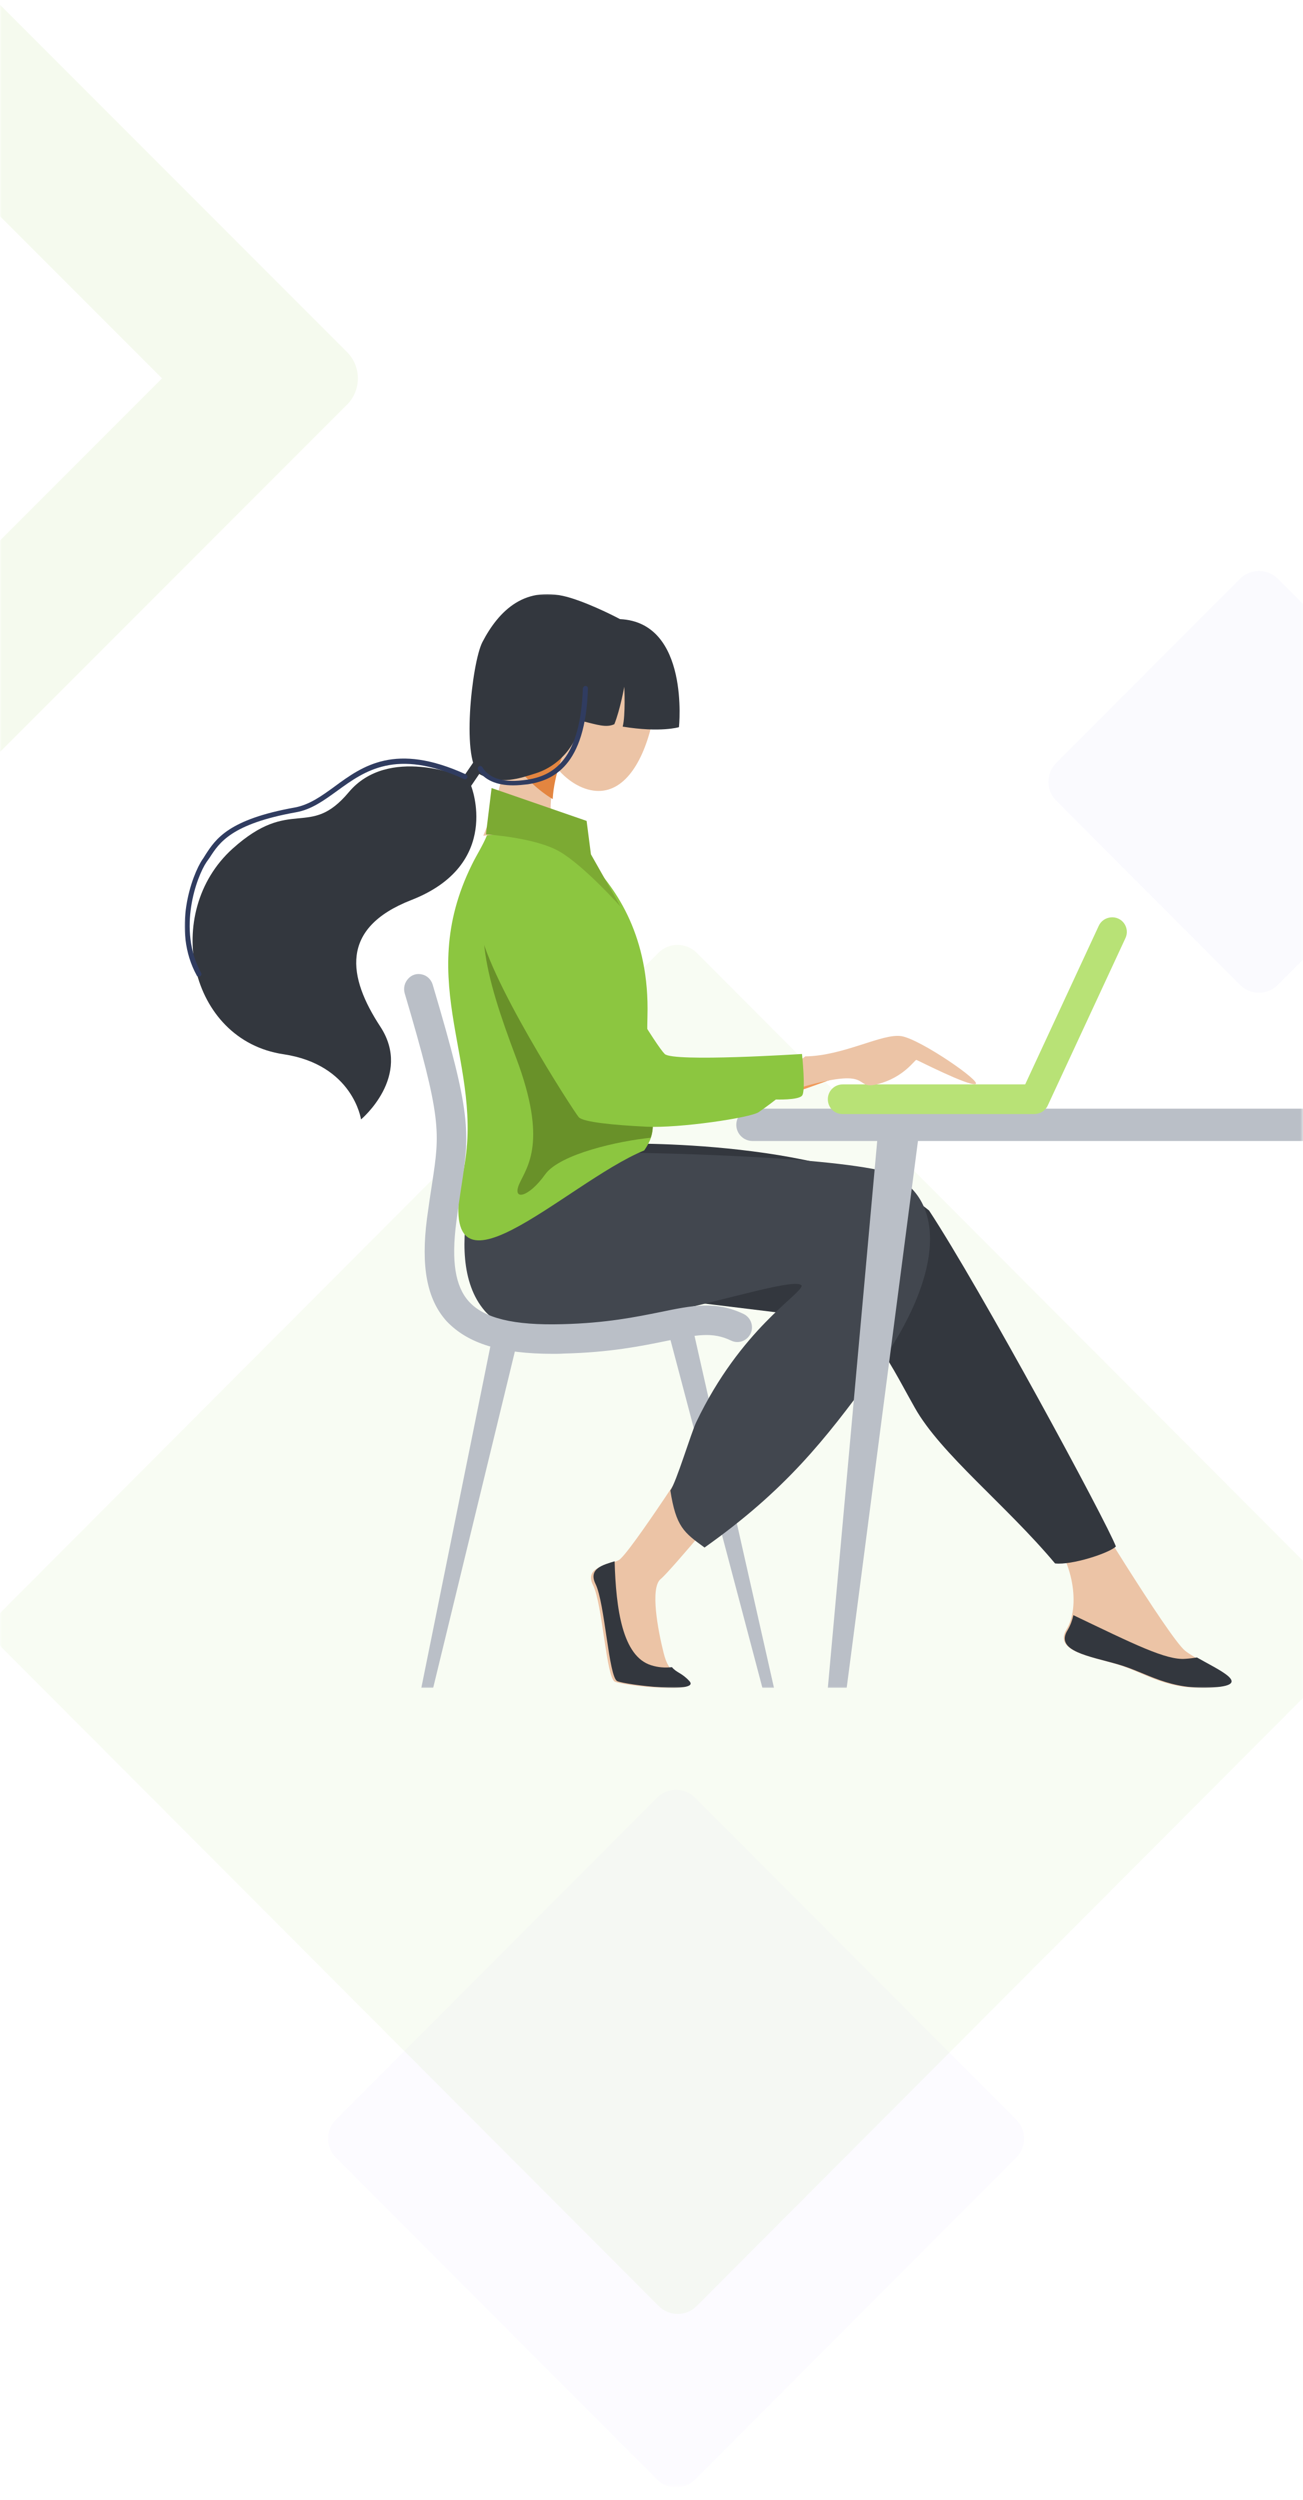 <?xml version="1.0" encoding="utf-8"?>
<!-- Generator: Adobe Illustrator 26.1.0, SVG Export Plug-In . SVG Version: 6.00 Build 0)  -->
<svg version="1.1" id="Capa_1" xmlns="http://www.w3.org/2000/svg" xmlns:xlink="http://www.w3.org/1999/xlink" x="0px" y="0px"
	 viewBox="0 0 484 928" style="enable-background:new 0 0 484 928;" xml:space="preserve">
<style type="text/css">
	.st0{filter:url(#Adobe_OpacityMaskFilter);}
	.st1{fill-rule:evenodd;clip-rule:evenodd;fill:#FFFFFF;}
	.st2{mask:url(#mask-2_00000077324793460339341290000016016588198706834587_);}
	.st3{opacity:2.579705e-02;fill-rule:evenodd;clip-rule:evenodd;fill:#7666F8;enable-background:new    ;}
	.st4{opacity:3.757440e-02;filter:url(#filter-3);enable-background:new    ;}
	.st5{fill-rule:evenodd;clip-rule:evenodd;fill:#7367F0;}
	.st6{opacity:6.594122e-02;fill-rule:evenodd;clip-rule:evenodd;fill:#8CC640;enable-background:new    ;}
	.st7{opacity:8.956473e-02;fill:#8CC640;enable-background:new    ;}
	.st8{filter:url(#Adobe_OpacityMaskFilter_00000042731874337779576750000007826219020409487521_);}
	.st9{mask:url(#mask-2_00000132789816681008910610000016021935060453912199_);}
	.st10{fill-rule:evenodd;clip-rule:evenodd;fill:#BABFC7;}
	.st11{fill:#ECC4A6;}
	.st12{fill-rule:evenodd;clip-rule:evenodd;fill:#33373E;}
	.st13{fill-rule:evenodd;clip-rule:evenodd;fill:#42474F;}
	.st14{fill-rule:evenodd;clip-rule:evenodd;fill:#8CC640;}
	.st15{fill-rule:evenodd;clip-rule:evenodd;fill:#699129;}
	.st16{fill:#E38540;}
	.st17{fill:#F09959;}
	.st18{fill-rule:evenodd;clip-rule:evenodd;fill:#B8E276;}
	.st19{fill-rule:evenodd;clip-rule:evenodd;fill:#7CAA33;}
	.st20{fill:#33373E;}
	.st21{fill:#303C60;}
</style>
<filter  filterUnits="objectBoundingBox" height="115.4%" id="filter-3" width="115.4%" x="-7.7%" y="-7.7%">
	<feGaussianBlur  in="SourceGraphic" stdDeviation="3"></feGaussianBlur>
</filter>
<g id="_xD83D__xDCDD_-Pages-New">
	<g id="Create-Account" transform="translate(0, -120)">
		<g id="Illustrations" transform="translate(0, 37)">
			<g id="illustration" transform="translate(0, 83)">
				<g id="Mask">
				</g>
				<defs>
					<filter id="Adobe_OpacityMaskFilter" filterUnits="userSpaceOnUse" x="-200.9" y="-26.6" width="758.3" height="949.8">
						<feColorMatrix  type="matrix" values="1 0 0 0 0  0 1 0 0 0  0 0 1 0 0  0 0 0 1 0"/>
					</filter>
				</defs>
				
					<mask maskUnits="userSpaceOnUse" x="-200.9" y="-26.6" width="758.3" height="949.8" id="mask-2_00000077324793460339341290000016016588198706834587_">
					<g class="st0">
						<rect id="path-1_00000047756156499320791690000014047010165158468791_" class="st1" width="484" height="928"/>
					</g>
				</mask>
				<g id="Shape" class="st2">
					
						<g id="Rectangle" transform="translate(171.781, 447.64) rotate(-270) translate(-171.781, -447.64) translate(-308.219, 68.64)">
						<path class="st3" d="M699.6,292.6l119.5-119.3c3.9-3.9,10.2-3.9,14.1,0l119.5,119.3c3.9,3.9,3.9,10.2,0,14.1c0,0,0,0,0,0
							L833.2,426c-3.9,3.9-10.2,3.9-14.1,0L699.6,306.7C695.7,302.8,695.7,296.5,699.6,292.6C699.6,292.6,699.6,292.6,699.6,292.6z"
							/>
						<g class="st4">
							<path class="st5" d="M247.2,76.1l68.3-68.2c3.9-3.9,10.2-3.9,14.1,0l68.3,68.2c3.9,3.9,3.9,10.2,0,14.1c0,0,0,0,0,0
								l-68.3,68.2c-3.9,3.9-10.2,3.9-14.1,0l-68.3-68.2C243.3,86.3,243.3,80,247.2,76.1C247.2,76.1,247.2,76.1,247.2,76.1z"/>
						</g>
						<path class="st6" d="M386,292L630.1,48.4c3.9-3.9,10.2-3.9,14.1,0L888.3,292c3.9,3.9,3.9,10.2,0,14.1c0,0,0,0,0,0L644.2,549.8
							c-3.9,3.9-10.2,3.9-14.1,0L386,306.2C382.1,302.3,382.1,296,386,292C386,292.1,386,292,386,292z"/>
						<path class="st7" d="M163,421.9c5.4-5.4,14.2-5.4,19.6,0l152.9,152.9c5.4,5.4,5.4,14.2,0,19.6L182.4,747.6
							c-5.4,5.4-14.2,5.4-19.6,0L9.8,594.7c-5.4-5.4-5.4-14.2,0-19.6L163,421.9z M172.8,490.6l-94.3,94.3l94.1,94.1l94.3-94.3
							L172.8,490.6z"/>
					</g>
				</g>
				<defs>
					
						<filter id="Adobe_OpacityMaskFilter_00000051344464843104047230000018249145161575154357_" filterUnits="userSpaceOnUse" x="68.5" y="220.5" width="507" height="406">
						<feColorMatrix  type="matrix" values="1 0 0 0 0  0 1 0 0 0  0 0 1 0 0  0 0 0 1 0"/>
					</filter>
				</defs>
				
					<mask maskUnits="userSpaceOnUse" x="68.5" y="220.5" width="507" height="406" id="mask-2_00000132789816681008910610000016021935060453912199_">
					<g style="filter:url(#Adobe_OpacityMaskFilter_00000051344464843104047230000018249145161575154357_);">
						<rect id="path-1_00000004531636299403348480000012972763018142892720_" class="st1" width="484" height="928"/>
					</g>
				</mask>
				<g id="Untitled-1" class="st9">
					
						<g transform="translate(322, 423.5) scale(-1, 1) translate(-322, -423.5) translate(68, 220)">
						<path id="Rectangle_00000132769442547902341830000011856908778537530505_" class="st10" d="M6.5,191.5h290c3.3,0,6,2.7,6,6
							l0,0c0,3.3-2.7,6-6,6H6.5c-3.3,0-6-2.7-6-6l0,0C0.5,194.2,3.2,191.5,6.5,191.5z"/>
						<path id="Path" class="st11" d="M374.6,41.2c4.1,14.1-5.9,28.7-16.9,31.8c-11,3.1-18.8-6.5-22.9-20.7
							c-4.1-14.1,1.5-28.1,12.5-31.1C358.3,18,370.5,27,374.6,41.2z"/>
						<path id="Path_00000167367117688981670180000001740363272208958623_" class="st11" d="M314.9,314.5c0,0,27.5,42.7,31.3,44.6
							c3.7,1.9,13,2.3,9.5,9.3c-3.5,7-4.9,34.4-8.1,35.8c-3.2,1.4-31.1,4.6-27,0c4.2-4.6,6.8-2.3,8.9-10.7
							c2.1-8.4,5.1-24.1,1.1-27.4c-3.9-3.2-28.1-32.5-28.1-32.5L314.9,314.5z"/>
						<path id="Path_00000181059104012902523900000017868073625756545973_" class="st11" d="M175.5,332.5c0,0-33.5,55.2-39.7,60.2
							s-26.6,12.4-9.9,13.7c16.7,1.2,24.8-5.6,35.3-8.7c10.5-3.1,23.5-5,18.6-13c-5-8.1-2.9-25.7,7.8-36.9
							C198.3,336.6,175.5,332.5,175.5,332.5z"/>
						<path id="Path_00000081648664394649587940000002469047450964028602_" class="st12" d="M346.7,204.5c0,0-82.9-2.2-115.8,24.8
							c-19.2,29.2-65.8,115.3-69.4,124.7c2.5,2.5,16.4,7,22.6,6.3c18.3-21.8,42.5-40.7,52.1-57.8c11.9-21.1,15.5-31.7,34.7-33.5
							c19.2-1.9,62.7-8.1,75.7-8.1S346.7,204.5,346.7,204.5z"/>
						<polygon id="Path_00000158023642504732420490000000167287248887341480_" class="st10" points="419.5,406.5 415.1,406.5 
							383.5,276.5 393.2,276.5 						"/>
						<polygon id="Path_00000137851772773780210800000018244735844154705336_" class="st10" points="288.5,406.5 292.8,406.5 
							328.5,271.5 319,271.5 						"/>
						<path id="Path_00000169533281218205654340000018092857638926074275_" class="st13" d="M394,199.5l-48.3,8.3
							c0,0-64.2,0.6-93.6,6c-26.7,5-30.7,35.2,0,76.8c17.4,23.7,32.1,42.5,62.2,63.8c7.7-5.6,10.6-7.7,12.7-21.2
							c-2.2-3-7.8-21.6-9.6-25.3c-16.6-34.7-38.9-47.3-39.2-50.7c3.7-6,98.8,31.5,117.7,9.4C414,245.7,394,199.5,394,199.5z"/>
						<path id="Path_00000096036444928701042130000001571688188508799106_" class="st14" d="M395.1,90c-12.7-1.8-25.7,0.6-37.8,9.4
							c-10.6,10.8-22.6,28.5-21.8,57.8c0.9,37.2-5.8,39.6,1.2,49.8c29.2,12,79,63.6,67.3,8.3c-8.5-40.1,18.7-69.9-3.3-114.4
							C399,97.4,396.7,93.9,395.1,90z"/>
						<path id="Path_00000081647325330454813710000000660293017618803592_" class="st15" d="M335.5,171.1
							c-0.6,19.4-3.3,25.2-1.2,31.2c11.9,1.2,33.7,6,39.2,13.6c6.2,8.7,12.4,9.9,9.6,3.5c-2.9-6.4-10.6-15.5,1.2-46.8
							c11.8-31.3,17.5-52.4,5.8-74.1L335.5,171.1z"/>
						<path id="Path_00000149374871629230750050000017422648861458346893_" class="st11" d="M396.5,90.2
							c-7.9-18.2-9.8-38.7-9.8-38.7l-20.6,6c0,0,11.7,25.7,0.5,34.9c-2.8,2.3-5.5,4.7-8,7.2C370.7,90.9,383.7,88.5,396.5,90.2z"/>
						<path id="Path_00000024706213282894084450000010835764912305224582_" class="st16" d="M386.7,55.3c-1.2-1.1-2.7-2.4-4.4-3.8
							l-16.8,4.9l0,0.1c0.4,0.9,4.7,10.7,5.2,20.1c5-3,10.5-7.8,16.8-16.3C387.2,58.4,386.9,56.7,386.7,55.3z"/>
						<path id="Path_00000168803683981087664080000012058884627983557786_" class="st17" d="M381.5,96.1
							c-21.2,7.4-18.8,29.7-38.3,62.6c-10.1,17-19.5,16.8-19.5,16.8c-17.5-0.1-34.9-1.2-52.3-3.3c-17.9-2.2-19.1,3.1-6.6,7.6
							c25.1,9,51.2,18.7,72.3,16.3c21-2.3,57-56,58.9-70C398.5,106.8,392.1,92.4,381.5,96.1z"/>
						<path id="Path_00000052089088222531969150000010290264323485489078_" class="st10" d="M370.6,282.5c-1.3,0-2.6,0-4-0.1
							c-17.2-0.4-28.9-2.8-38.2-4.7c-11-2.2-17-3.5-24-0.1c-2.7,1.3-5.9,0.1-7.2-2.6c-1.3-2.7-0.1-6,2.6-7.3
							c10.3-4.9,18.9-3.2,30.9-0.7c9,1.8,20.1,4.1,36.4,4.5c18.1,0.5,29.2-2.2,34.8-8.5c5-5.6,6.5-14.9,4.6-29.4
							c-0.6-5-1.3-9.1-1.8-12.7c-1.6-10.3-2.6-17.1-1.3-27.6c1.2-9.8,4.4-22.7,11.9-47.9c0.6-1.9,2.1-3.3,3.9-3.7
							c1.9-0.5,3.9,0.1,5.2,1.6c1.3,1.4,1.8,3.4,1.3,5.3c-13.9,46.9-13.1,51.5-10.2,70.7c0.6,3.7,1.2,7.9,1.9,13
							c2.3,17.9,0,30-7.3,38.1C402.2,278.7,390,282.5,370.6,282.5z"/>
						<path id="Path_00000121276424410610711520000000155659519054450825_" class="st12" d="M177.3,379.5
							c-22.4,10.7-34.5,16.8-41.6,16.2c-1.7-0.1-3.1-0.3-4.3-0.5c-8,4.6-20.7,10.1-6.4,11.1c16.9,1.2,25-5.5,35.6-8.5
							c10.6-3.1,23.8-4.9,18.8-12.8C178.4,383.3,177.7,381.4,177.3,379.5L177.3,379.5z"/>
						<path id="Path_00000006687043225757862250000018017054425863275693_" class="st12" d="M347.7,359.5
							c-0.5,17.7-2.9,35.3-13.6,38.6c-2.5,0.8-5.1,1-7.7,0.7c-1.7,2.1-3.7,2.1-6.5,5.2c-4.2,4.7,23.5,1.4,26.8,0
							c3.2-1.4,4.6-29.1,8.1-36.1C357.6,362.2,351.9,360.8,347.7,359.5z"/>
						<path id="Path_00000168099566815008294470000001590094869723149976_" class="st18" d="M263,193.5h-71.2c-2.1,0-4.1-1.2-5-3.2
							l-28.8-62c-0.9-1.8-0.7-3.9,0.4-5.5c1.1-1.6,3-2.5,5-2.3s3.7,1.4,4.5,3.2l27.3,58.8H263c3,0,5.5,2.4,5.5,5.5
							C268.5,191.1,266.1,193.5,263,193.5L263,193.5z"/>
						<path id="Path_00000022560804936874853790000013531126745115428512_" class="st11" d="M276.9,172.1
							c-14.4-0.2-28.7-8.7-35.8-7.5s-30.3,17.2-27.4,17.8s21.3-8.8,21.9-9c0.6-0.1,4.6,6.5,14.4,9s0.1-7.3,30.5,1.8
							C300.3,190.2,276.9,172.1,276.9,172.1z"/>
						<path id="Path_00000013156013789974798590000009441650990774417833_" class="st19" d="M393.4,72.5l2.1,17.2
							c0,0-18.3,1.1-27.4,6.4c-9.1,5.3-22.6,20.4-22.6,20.4l11-19.4l1.6-12.4L393.4,72.5z"/>
						<path id="Path_00000055680141046163742770000003725944709873441675_" class="st14" d="M385.3,93.8c-13.7-2.6-20.1,9.7-29,29.8
							c-8.9,20.1-24.1,44.5-27.2,47.6s-51,0-51,0s-1.5,13.9,0,15.5c1.5,1.7,9.7,1.4,9.7,1.4s3.3,2.6,6.4,4.7
							c3.1,2.1,29.4,6,41.7,5.4c12.2-0.6,23.4-1.7,25.1-3.5c1.7-1.9,35-53.2,37.1-71.7S392.3,95.2,385.3,93.8z"/>
						<path id="Path_00000092457950286561508440000015750977831807035550_" class="st20" d="M345.7,9.8c-26,1.2-21.9,40.1-21.9,40.1
							s6.8,2.1,20.9-0.2c-1.1-4.2-0.6-14.8-0.6-14.8s1.6,8.7,3.7,13.9c3,1.4,6.4,0.2,12.1-1.2c3,12.3,11.3,17.6,17,19.4
							c6.3,2,13,4.3,20.5,0.6c7.5-3.7,3.4-41.6-0.6-49.3C390.8,6.8,380.9-3.4,363.8,2C355.2,4.7,345.7,9.8,345.7,9.8z"/>
						<path id="Path_00000000932293915966183530000014357759089705749916_" class="st20" d="M390.5,56.3L401,71.7
							c0,0-11.7,29.2,22.3,42.4c26.6,10.4,23.5,28.6,11.4,47c-12,18.4,7.2,34.4,7.2,34.4s2.9-20.3,28.8-24.2
							c35.2-5.2,45.2-52.6,18.9-76.3c-21.8-19.6-28.4-3.4-43.1-20.9c-14.7-17.6-42.6-5.7-42.6-5.7l-10.2-14.9L390.5,56.3z"/>
						<path id="Path_00000121958778499071568220000016634614773055120568_" class="st21" d="M502.2,142.5c-0.2,0-0.3,0-0.5-0.1
							c-0.2-0.1-0.4-0.3-0.5-0.6c-0.1-0.2,0-0.5,0.1-0.7c8.9-16.2,1.6-35.8-2-41.1c-0.4-0.6-0.8-1.1-1.2-1.7
							c-3.6-5.6-8.1-12.5-32-16.8c-5.8-1-10.4-4.4-15.4-8c-10.2-7.4-21.8-15.8-46.9-4.4c-0.3,0.2-0.7,0.2-1,0s-0.5-0.5-0.4-0.9
							c0-0.4,0.3-0.6,0.6-0.8c26.1-11.9,38.2-3.2,48.8,4.6c4.8,3.5,9.3,6.7,14.6,7.7c24.7,4.4,29.5,11.7,33.3,17.6
							c0.4,0.6,0.7,1.2,1.1,1.7c3.8,5.6,11.5,26.1,2.1,43.1C502.9,142.3,502.5,142.5,502.2,142.5L502.2,142.5z"/>
						<path id="Path_00000007420867426711280230000005116550089323679407_" class="st21" d="M385.4,71.5c-1.9,0-3.7-0.2-5.5-0.4
							c-9.1-1.4-21.4-6.5-22.3-35.6c0-0.5,0.4-0.9,0.9-0.9c0.5,0,0.9,0.4,1,0.9c0.4,12,2.8,20.9,7.1,26.4c3.3,4.2,7.6,6.6,13.6,7.5
							c8.4,1.3,14-0.3,16.6-4.6c0.2-0.3,0.5-0.5,0.8-0.5s0.7,0.2,0.8,0.5c0.2,0.3,0.2,0.7,0,1C396,69.5,391.6,71.5,385.4,71.5z"/>
						<polygon id="Path_00000181784355738216384340000015480416744383306678_" class="st10" points="268.5,406.5 261.5,406.5 
							234.5,199.5 249.8,199.5 						"/>
					</g>
				</g>
			</g>
		</g>
	</g>
</g>
</svg>
